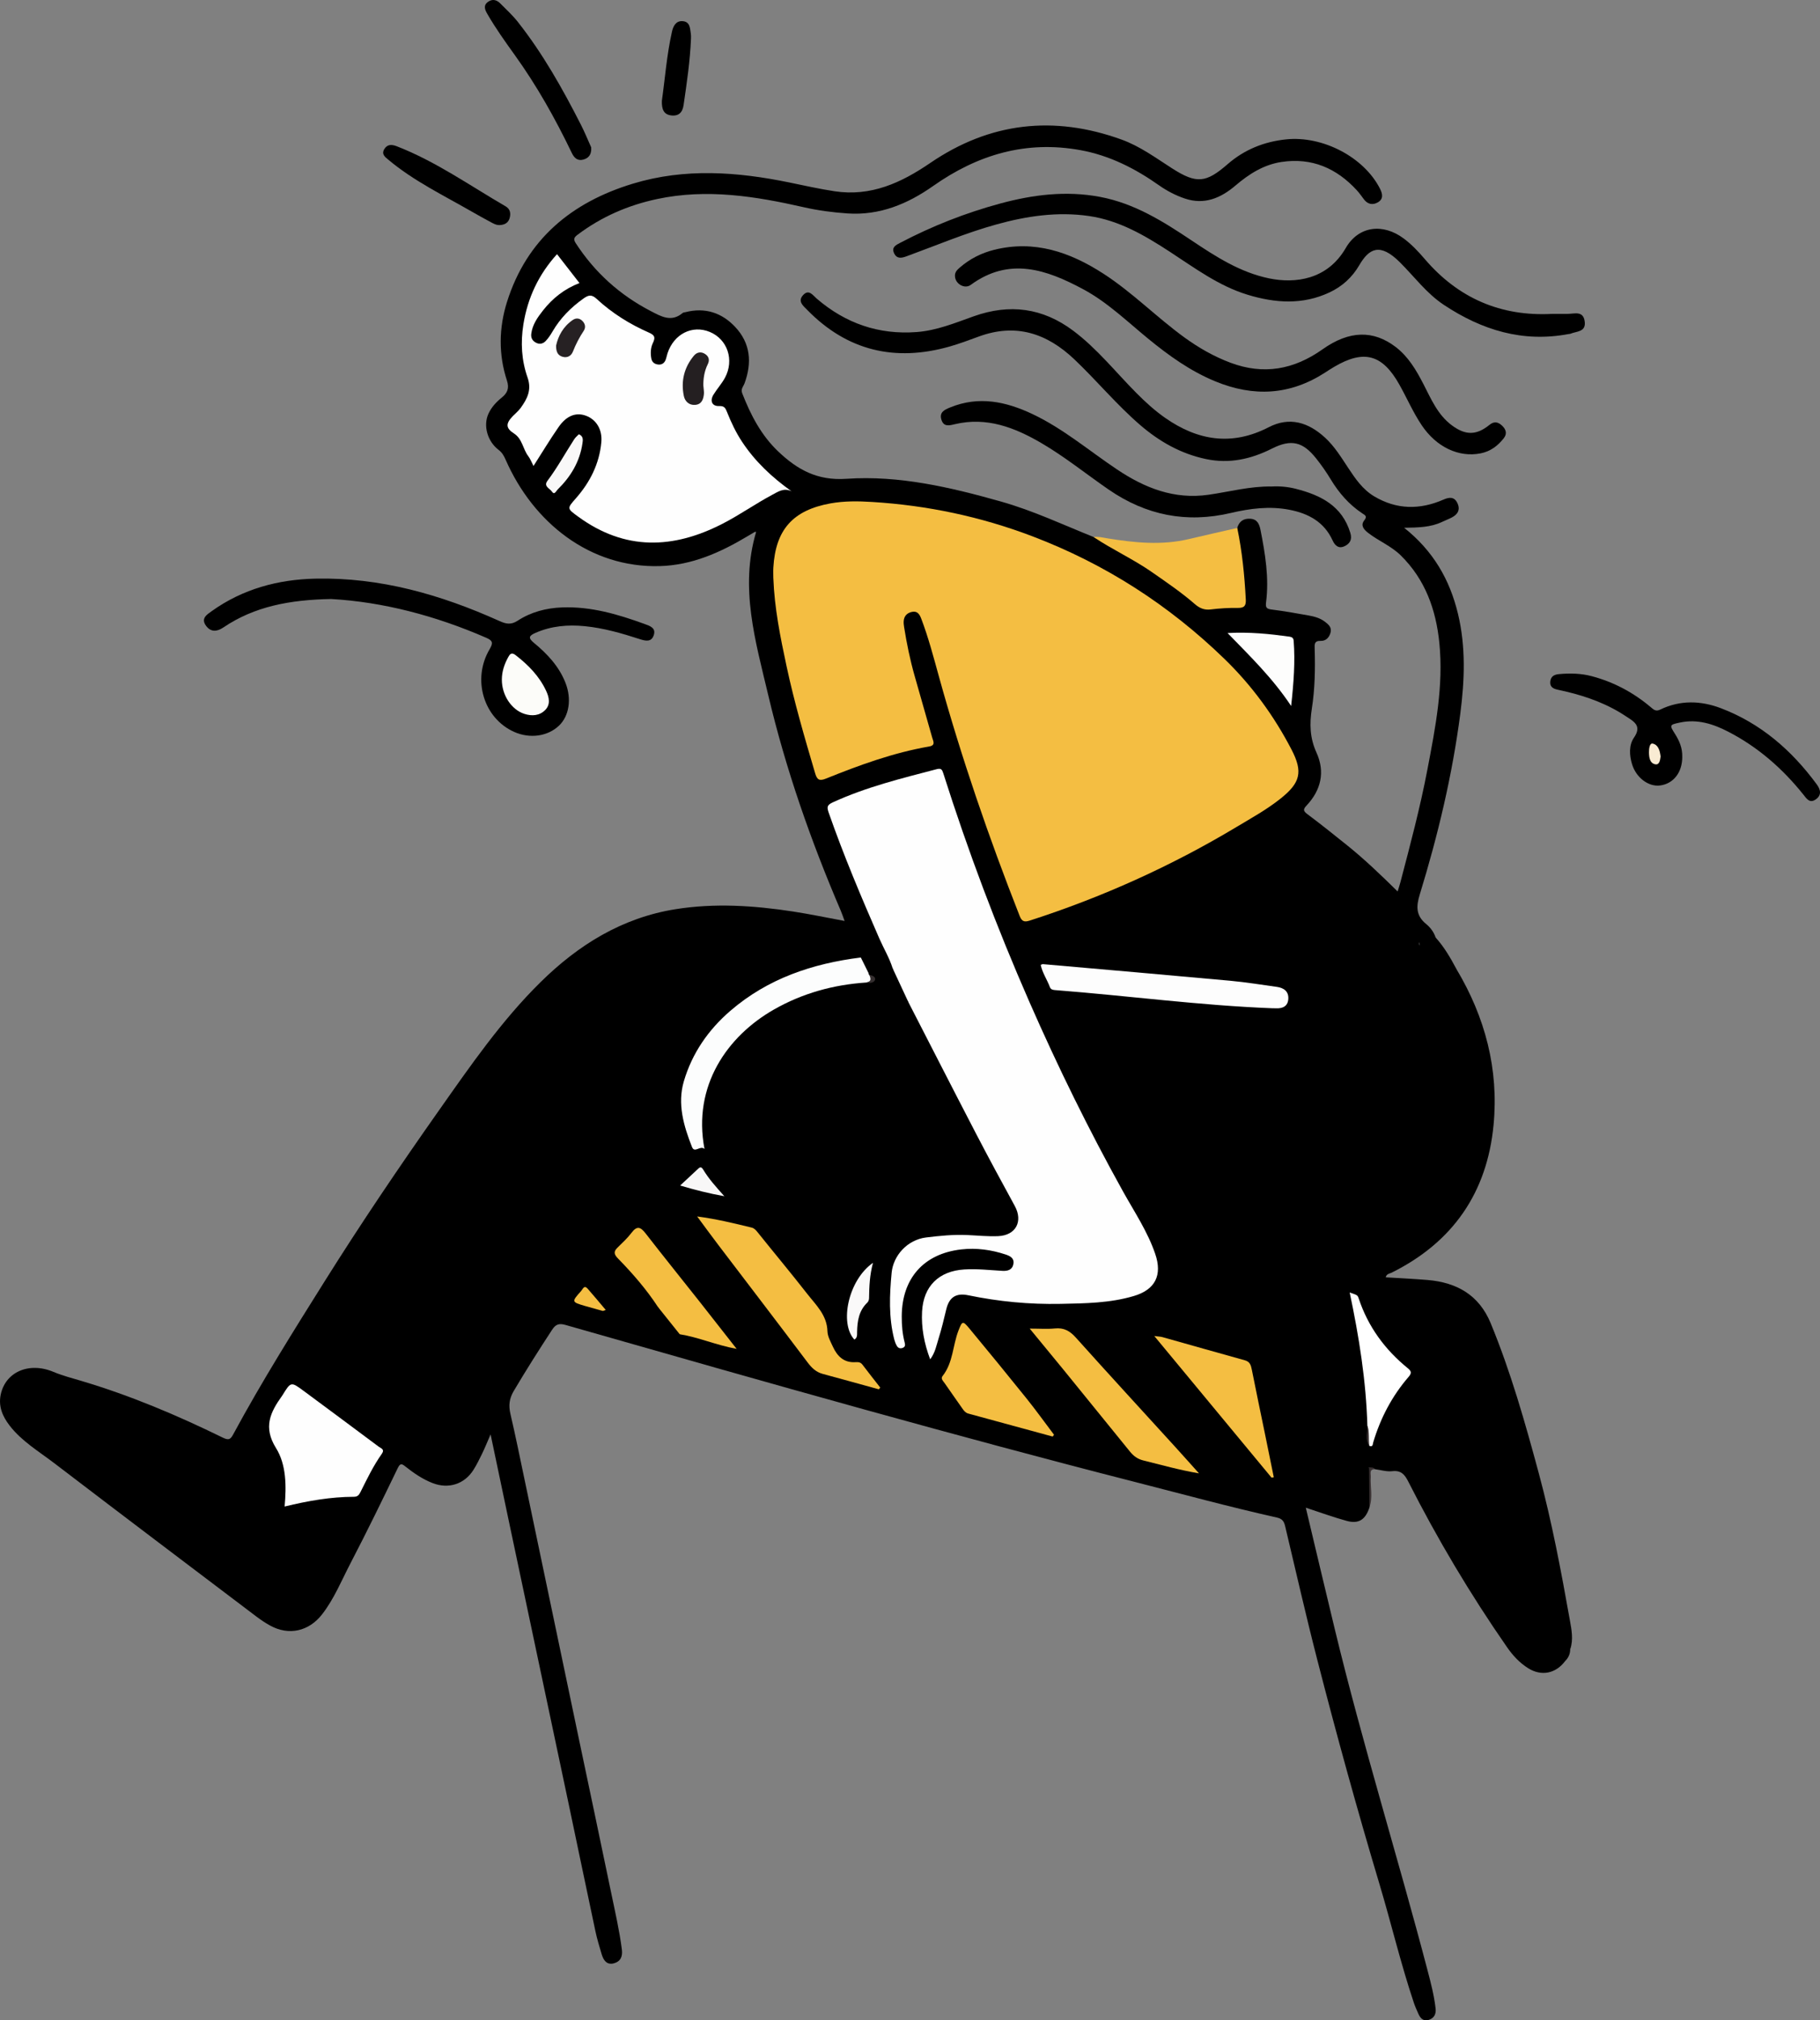 <?xml version="1.0" encoding="UTF-8"?> <svg xmlns="http://www.w3.org/2000/svg" id="_Слой_2" data-name="Слой 2" viewBox="0 0 1625.54 1803.97"><rect x="0" y="0" width="1625.54" height="1803.97" fill="#808080" stroke="none"/><defs><style> .cls-1, .cls-2, .cls-3, .cls-4, .cls-5, .cls-6, .cls-7, .cls-8, .cls-9, .cls-10, .cls-11, .cls-12, .cls-13, .cls-14, .cls-15, .cls-16 { stroke-width: 0px; } .cls-2 { fill: #f9ebd3; } .cls-3 { fill: #f4be42; } .cls-4 { fill: #f9f8f8; } .cls-5 { fill: #f8f7f7; } .cls-6 { fill: #262123; } .cls-7 { fill: #352f30; } .cls-8 { fill: #372f30; } .cls-9 { fill: #241f21; } .cls-10 { fill: #fdfdfd; } .cls-11 { fill: #fdfdfc; } .cls-12 { fill: #fff; } .cls-13 { fill: #faf9f9; } .cls-14 { fill: #fefefe; } .cls-15 { fill: #fcfcf9; } .cls-16 { fill: #fcfdfd; } </style></defs><g id="_Слой_1-2" data-name="Слой 1"><g><path class="cls-1" d="M1282.24,837.16c-1.53-4.83-4.78-9.07-8.3-11.93-9.43-7.66-9.15-15.84-5.85-26.59,16.22-52.82,29.04-106.48,36.17-161.33,3.87-29.77,5.06-59.61-2.07-89.26-7.3-30.35-21.94-56.01-48.09-76.8,12.49-.18,23.63-.35,33.85-5.21,2.88-1.37,5.89-2.48,8.71-3.96,5.33-2.8,7.85-6.93,5.01-12.88-2.86-6-7.48-5.24-12.52-3.05-21.07,9.17-41.74,8.99-61.79-2.95-10.31-6.14-16.86-15.79-23.28-25.5-6.24-9.44-12.13-19.11-20.58-26.89-14.84-13.66-31.64-18.99-50.27-9.37-32.87,16.98-63.32,12.11-92.54-8.29-9.3-6.49-17.67-14.13-25.67-22.18-18.6-18.72-35.06-39.59-56.37-55.59-27.34-20.53-56.86-24.38-88.93-12.97-16.64,5.92-33.11,12.75-51.05,14.09-33.91,2.54-63.52-7.78-89.2-29.85-3.54-3.04-7.03-8.75-12.2-3.13-5.11,5.57.16,9.59,3.7,13.21,35.69,36.49,78.32,46.51,126.95,32.76,8.92-2.52,17.63-5.82,26.34-9.01,33.01-12.09,60.73-2.96,85.36,20.44,20.01,19.01,37.63,40.37,58.57,58.45,17.23,14.87,36.4,25.77,58.85,30.51,20.89,4.41,40.22.14,59-9.33,17.24-8.69,27.66-6.15,39.57,8.9,4.67,5.9,9.03,12.11,12.91,18.54,7.32,12.13,16.37,22.54,28.2,30.39,2.59,1.72,4.72,2.54,1.73,6.34-3.43,4.36-.45,8.01,3.34,10.97,9.37,7.32,20.7,11.76,29.31,20.24,21.82,21.47,31.44,48.38,34.44,78,3.9,38.41-3.54,75.92-10.67,113.3-6.47,33.93-15.37,67.34-24.15,100.75-.64,2.41-1.44,4.79-2.42,8.02-15.07-14.82-29.69-28.88-45.53-41.56-11.56-9.25-23.1-18.54-34.96-27.39-3.66-2.73-4.21-4.23-.98-7.64,13.08-13.81,16.84-30.19,8.99-47.38-5.99-13.11-6.27-25.74-4.13-39.42,2.74-17.54,3.04-35.31,2.52-53.07-.11-3.88-.61-7.52,5.42-7.3,4.48.16,7.44-2.83,8.69-7.2,1.4-4.92-1.83-7.51-5.15-10.02-4.31-3.26-9.42-4.56-14.55-5.49-10.85-1.96-21.73-3.88-32.67-5.25-4.4-.55-5.81-1.5-5.18-6.32,2.83-21.92-.72-43.42-4.97-64.86-1.06-5.32-2.99-9.54-9.1-9.91-5.98-.36-10.01,2.3-11.64,8.22-1.21,3.04-1.56,6.16-.83,9.37,3.6,15.88,4.23,32.13,5.96,48.25,1.01,9.42-.49,9.39-9.22,11.38-19.65,4.49-34.15-2.97-48.66-15.33-19.67-16.75-42.28-29.45-65-41.74-3.37-1.82-7.33-1.64-10.49-3.8-27.4-11.01-54.17-23.61-82.71-31.68-45.2-12.78-91.17-23.56-138.15-20.33-26.12,1.8-43.83-8.25-60.78-24.3-15.3-14.48-24.74-32.72-32.29-52.12-1.5-3.85,1.07-6.04,2.1-8.85,6.73-18.4,5.4-35.69-8.36-50.34-12-12.76-26.99-17.64-44.43-13.19-.84.22-1.88.22-2.49.73-10.06,8.51-19.18,3.13-28.47-1.69-27.68-14.36-50.06-34.5-67.05-60.69-2.47-3.81-1.13-5.39,1.87-7.63,21.25-15.95,44.9-26.22,70.89-31.75,44.47-9.46,87.88-2.47,131.18,7.38,12.79,2.91,25.7,4.59,38.79,5.48,28.78,1.95,53.69-8.43,76.48-24.47,39.78-28.02,82.94-40.89,131.61-32.03,26,4.73,48.84,16.37,70.18,31.4,7.19,5.06,14.94,9.09,23.19,11.85,17.33,5.8,31.96-.46,45.01-11.58,12.14-10.34,25.26-18.75,41.32-21.14,26.96-4.02,48.99,5.57,67.1,25.24,2.35,2.56,4.35,5.45,6.45,8.23,3.38,4.45,7.89,5.19,12.36,2.61,5.07-2.93,4.34-7.39,1.96-12.11-14.16-28.07-51.03-47.57-83.98-44.11-19.58,2.05-37.14,9.09-52.08,22.08-19.35,16.82-27.75,17.8-49.54,3.87-14.67-9.38-28.71-19.81-45.26-25.79-60.5-21.88-117.68-15.43-170.95,20.96-25.89,17.68-52.92,30.12-85.44,25.18-13.53-2.05-26.83-5.05-40.19-7.8-46.66-9.61-93.46-13.02-139.75,1-54.65,16.55-94.85,49.48-112.54,105.59-7.33,23.26-7.69,47.04-.03,70.38,2.25,6.86.24,11.1-4.6,15.02-5.05,4.09-9.45,8.82-12.06,14.71-4.69,10.58-.77,24.43,9.14,32.02,3.22,2.46,4.77,5.3,6.33,8.84,24.6,56.06,75.24,96.68,137.63,94.96,28.81-.79,54.09-12.15,78.29-26.6,2.23-1.33,4.45-2.67,6.69-3.97.2-.12.55.02,1.11.05-14.86,49.9-.53,97.76,10.78,145.6,15.66,66.24,38.09,130.31,64.9,192.85,1.12,2.62,2,5.35,3.33,8.93-15.95-2.95-30.91-6.1-45.98-8.42-34.91-5.37-69.97-7.68-105.07-2.07-47.75,7.63-86.74,31.85-120.59,65.2-34.94,34.43-62.62,74.66-90.74,114.56-35.29,50.08-69.6,100.81-102.14,152.69-28.06,44.74-56.16,89.5-81.28,136-2.41,4.46-3.74,6.25-9.46,3.44-40.95-20.08-82.89-37.78-126.7-50.78-8.27-2.46-16.55-4.59-24.65-7.98-22.11-9.25-42.99.27-47.12,20.37-2.17,10.54,1.72,19.47,7.93,27.53,10.82,14.05,26.05,23.03,39.84,33.56,59.99,45.84,120.24,91.33,180.44,136.89,3.93,2.97,8.06,5.74,12.36,8.13,16.8,9.29,34.69,5.21,46.51-10.02,10.8-13.91,17.32-30.18,25.34-45.57,14.61-28.04,28.45-56.49,42.2-84.96,2.2-4.55,3.6-4,6.71-1.54,7.53,5.96,15.38,11.39,24.44,14.91,14.08,5.47,28.36,1.07,36.46-11.77,2.93-4.65,5.38-9.63,7.79-14.59,2.34-4.83,4.34-9.83,7.53-17.13,5.98,28.43,11.36,54.12,16.79,79.79,17.73,83.81,35.49,167.62,53.2,251.44,7.92,37.51,15.68,75.05,23.67,112.55,1.45,6.8,3.49,13.48,5.47,20.15,1.6,5.41,4.47,10.14,11.06,8.34,5.77-1.57,7.86-5.92,7.07-12.17-2.16-17.04-6.04-33.74-9.51-50.51-9.63-46.64-19.57-93.21-29.35-139.82-16.04-76.45-32.02-152.92-48.06-229.37-4.11-19.61-8.1-39.26-12.64-58.77-1.74-7.48-1.05-13.59,3.01-20.44,10.96-18.49,22.45-36.62,34.22-54.6,3.19-4.87,6.12-5.99,11.95-4.32,89.32,25.49,178.63,51.03,268.15,75.83,80.02,22.16,160.17,43.85,240.62,64.41,42.19,10.78,84.2,22.25,126.7,31.76,5.07,1.13,6.37,3.74,7.37,7.95,9.41,39.55,18.4,79.21,28.52,118.59,17.27,67.19,35.7,134.06,55.6,200.53,10.57,35.31,19.04,71.22,30.77,106.19,1.1,3.29,2.55,6.47,3.95,9.65,1.78,4.06,4.4,7.17,9.36,5.62,4.88-1.52,6.68-5.3,6.11-10.23-1.33-11.58-4.26-22.84-7.21-34.07-26.69-101.63-58.02-201.99-82.73-304.16-8.65-35.77-17.09-71.59-25.99-108.88,13.17,4.3,24.75,8.58,36.61,11.8,10.67,2.9,16.61-1.08,20.24-12,1.22-10.7.21-21.44.57-32.13,0-1.38.17-2.75-1.46-3.6-3.64-1.92-4.64-9.23-1.68-11.78.92-.8,2.03-1.18,3.13-.61,1.75.92,2.26,2.52,1.73,4.35-.77,2.68-3.5,4.63-2.94,7.83,1.45,1.87,3.98.37,5.58,1.78,5.18.66,10.48,2.35,15.51,1.75,7.91-.93,11.12,3.16,14.22,9.25,26.03,51.29,55.37,100.62,88.2,147.87,5.18,7.46,11.22,14.04,19.02,18.89,11.67,7.26,24.41,4.82,32.9-6.43-3.68-1.58-9.3-.73-8.95-7.38.05-.94-1.27-2.12-2.39-2.31-5.64-.95-8.46-2.79-5.5-9.37,1.34-2.97-1.39-5.38-5.27-4.17-2.36.74-4.43,3.05-7.58,1.16,1.2-4.39,4.94-6.54,8.13-9.15,7.49,8.4,16.04,15.47,26.14,20.56,2.92-8.65,1.15-17.38-.36-25.85-7.83-44-16.08-87.95-27.73-131.12-12.24-45.34-25.02-90.54-42.98-134.07-10.4-25.2-30.27-36.36-56.23-38.59-12.35-1.06-24.75-1.59-37.51-2.38.69-3.2,3.44-3.27,5.25-4.16,54.69-27.17,85.28-71.44,91.05-131.87,4.76-49.78-7.46-96.18-33.07-139.07-4.07-.9-5.77,3.45-9.69,4.25-2.24-4.37-2.24-12.06-10.83-9.19-1.23.41-1.94-.92-2.04-2.18-.09-1.15.32-2.79-.39-3.37-4.91-3.95-10.76-6.45-10.54-14.91.08-3.17-5.96,1.39-9.51-.21,1.94-3.96,5.48-6.38,8.55-9.77,1.5,6.58,5.95,10.08,12.94,9.98,1.71-.03,3.62-.21,2.87-2.86Z"></path><path class="cls-1" d="M1386.35,280.28c-46,2.44-83.97-14.04-113.89-49.05-5.68-6.64-11.66-12.99-18.68-18.24-18.64-13.94-40.41-11.24-51.84,8.51-16.37,28.28-45.05,31.9-68.46,27.06-25.88-5.35-47.62-19.43-69.14-33.82-25.39-16.98-51.01-33.14-81.89-38.95-30.25-5.69-59.7-1.98-88.79,5.85-31.17,8.4-61.14,20.21-89.77,35.23-3.64,1.91-7.79,3.84-5.37,9.15,2.4,5.28,6.58,4.51,11.08,2.86,26.7-9.76,52.92-20.88,80.38-28.49,27.11-7.5,54.54-11.59,82.7-7.5,26.9,3.91,49.63,17.26,71.88,31.73,22.35,14.53,43.82,30.69,69.81,38.58,24.55,7.46,48.99,9.2,73.06-2.09,11.42-5.35,20.31-13.5,26.6-24.29,8.74-15,18.46-20.37,36.27-2.65,12.93,12.86,23.77,27.76,39.27,38.04,33.95,22.52,70.42,33.81,111.4,26.06.57-.11,1.19-.07,1.72-.29,5.44-2.29,14.03-1.39,12.69-11-1.35-9.72-8.99-6.79-15.09-6.72-4.65.05-9.3,0-13.95,0Z"></path><path class="cls-1" d="M852.96,246.81c.32,6.66,8.58,11.58,14.06,7.57,34.58-25.32,67.8-13.63,100.38,3.85,21.6,11.59,39.26,28.77,58.1,44.2,18.46,15.12,37.64,28.91,59.99,38.11,34.21,14.08,66.77,12.37,98.04-7.88,2.68-1.74,5.35-3.48,8.1-5.1,26.59-15.65,43.01-11.15,58.12,15.69,6.83,12.12,12.31,24.96,20.13,36.57,12.95,19.26,32.85,28.9,52.58,24.99,8.75-1.73,15.34-6.74,20.66-13.53,3.34-4.26,1.81-8.19-1.86-11.5-3.45-3.12-6.91-3.67-10.85-.47-11.73,9.52-21.42,9.56-33.62.53-12.7-9.39-18.56-23.51-25.44-36.86-6.44-12.49-13.46-24.48-24.83-33.17-19.63-15-41.19-14.99-65.22,2.06-25.75,18.27-52.8,23.1-82.33,12.01-14.71-5.52-28.31-13.28-41.07-22.54-24.91-18.07-46.56-40.29-72.49-57.03-29.77-19.22-61.5-30.19-97.37-21.27-11.36,2.82-21.74,8.01-30.7,15.78-2.51,2.18-4.75,4.32-4.38,7.99Z"></path><path class="cls-1" d="M295.86,534.88c45.85,2.56,93.04,14.84,138.45,34.62,5.55,2.42,6.45,4.39,3.08,10.05-16.06,26.97-5.43,61.94,21.98,74.05,13.97,6.17,29.79,3.94,39.87-5.62,9.15-8.67,11.43-23.93,5.86-38.17-5.8-14.83-16.33-26-28.29-35.85-5.26-4.33-4.32-6.3,1.21-8.75,14.23-6.3,29.11-7.59,44.36-6.07,16.86,1.68,33.05,6.37,49.09,11.56,5.15,1.67,10.29,2.8,12.41-3.44,2.22-6.52-3.23-8.29-8.03-10.04-23.85-8.68-47.99-15.81-73.81-14.84-14.26.54-27.75,4.09-39.6,11.81-6.17,4.02-10.55,2.95-16.56.25-52.16-23.49-106.35-39.01-164.1-37.75-33.39.73-64.89,9.17-92.57,28.94-4.5,3.22-10.02,6.56-5.18,13.16,4.25,5.79,9.78,5.33,15.36,1.56,28.03-18.95,59.64-24.8,96.47-25.48Z"></path><path class="cls-1" d="M1135.65,434.41c-19.05-.34-37.43,4.66-56.08,7.35-30.86,4.46-57.13-6.02-81.89-22.58-25.05-16.75-48.14-36.52-75.63-49.5-23.58-11.13-47.75-16.32-73.21-5.95-5.26,2.14-10.11,4.3-8,11.07,2.01,6.44,6.75,5.22,12.07,3.96,28.29-6.71,53.24,2.9,77.08,16.81,21.1,12.31,40.1,27.72,60.17,41.55,33.52,23.09,69.62,30.24,109.33,20.89,16.99-4,34.4-6.21,51.88-2.88,17.03,3.24,31.24,10.78,38.85,27.44,2.07,4.53,5.26,7.47,10.23,5.33,4.93-2.12,7.47-5.82,5.64-11.91-7.31-24.37-26.56-33.87-48.82-39.54-7.03-1.79-14.32-2.45-21.63-2.04Z"></path><path class="cls-1" d="M1502.5,675.67c.22-7.57-2.5-14.12-6.51-20.41-5.08-7.97-4.81-8.12,4.66-10.12,15.42-3.25,29.44,1.26,42.79,8.14,26.49,13.65,48.5,32.83,67.08,56.02,2.96,3.69,5.68,8.37,11.18,4.53,5.52-3.85,4.47-8.67.85-13.58-22.36-30.37-49.94-54.33-85.49-67.86-17.95-6.83-36.43-7.41-54.23,1.22-3.93,1.9-5.8.09-8.29-2.02-15.53-13.14-32.99-22.53-52.76-27.78-9.77-2.6-19.47-2.77-29.38-1.88-4.36.39-7.27,2.09-7.76,6.6-.53,4.89,2.69,6.49,6.79,7.35,19.44,4.08,38.2,10.04,55.38,20.29,2.49,1.49,4.89,3.13,7.34,4.69,6.9,4.39,11.67,8.42,5.22,17.81-4.57,6.65-4.14,15.58-1.69,23.7,3.61,11.98,14.67,20.34,25.02,18.99,12.06-1.57,19.9-11.75,19.81-25.69Z"></path><path class="cls-3" d="M976.83,479.57c16.81,11.29,35.36,19.67,52.01,31.28,13.07,9.11,26.25,18.05,38.29,28.51,4.18,3.63,8.37,5.53,14.14,4.83,8.04-.97,16.2-1.49,24.29-1.36,5.9.1,7.41-2.03,7.12-7.62-1.11-21.45-3.25-42.75-7.61-63.79-14.35,3.29-28.72,6.48-43.03,9.89-24.48,5.83-48.85,3.32-73.22-.65-3.97-.65-7.9-1.73-11.99-1.09Z"></path><path class="cls-1" d="M528.03,131.6c-2.67-5.92-5.62-13.19-9.16-20.16-16.37-32.14-34-63.54-56.43-91.95-4.65-5.9-10.29-11.03-15.59-16.4-3.21-3.26-7.04-4.28-10.99-1.43-4.43,3.2-2.77,7.02-.62,10.75,7.4,12.85,16.02,24.89,24.66,36.92,19.73,27.46,36.18,56.83,50.81,87.26,2.15,4.48,5.16,7.27,10.21,5.93,4.58-1.22,7.57-4.24,7.11-10.93Z"></path><path class="cls-1" d="M446.39,200.96c4.11-.19,7.41-1.79,8.7-5.92,1.33-4.24.67-8.38-3.39-10.73-32.06-18.58-62.46-40.19-97.33-53.7-4.64-1.8-8.65-1.88-11.28,2.81-2.51,4.47.97,6.86,3.91,9.32,22.63,18.97,49.15,31.68,74.49,46.28,5.53,3.18,11.12,6.25,16.73,9.28,2.54,1.37,5.1,2.83,8.18,2.67Z"></path><path class="cls-1" d="M591.15,89.97c-.23,7.81,1.78,12.26,8.24,13.08,6.76.86,10.19-2.63,11.15-9.17,2.88-19.75,5.81-39.49,6.62-59.47.06-1.44.07-2.92-.15-4.34-.74-4.81-.64-10.62-7.22-11.17-6.23-.52-8.57,4.68-9.63,9.43-4.7,20.92-6.25,42.32-9,61.64Z"></path><path class="cls-1" d="M1282.24,837.16c-4.85.27-10.54,3.02-11.89-5.33-.59-3.64-4.61-4.55-6.67-6.03-2.55,5.36-4.18,10.39-11.75,11.04,3.78,3.83,5,10.75,11.56,4.46,1.1-1.06,2.39-1.8,3.66-.15.97,1.27,1.37,3,.09,3.91-8.87,6.31-.75,7.28,2.92,7.77,4.98.67,7.66.96,5.52,7.16-1.34,3.88,1.64,5.52,5.05,3.3,6.87-4.46,6.83,1.18,7.38,5.06.21,1.48-3,3.33,0,4.92,2.15,1.14,3.98-.57,5.53-1.66,2.59-1.82,4.85-4.11,7.25-6.2-5.34-10-10.97-19.8-18.64-28.26Z"></path><path class="cls-1" d="M1402.45,1472.54c-8.23-9.7-20.95-14.49-27.85-26.48,1.71,6.99-8.03,6.02-6.84,11.93.1.47-7.59-3.38-3.42,3.17,2.17,3.41,5.42,6.5,9.93,2.23,1.27-1.2,2.89-3.94,4.82-1.41,1.6,2.1.28,3.84-1.98,5.57-5.07,3.86-1.39,6.11,2.32,6.54,5.23.6,10.12.06,7.81,8.11-.75,2.61,1.74,5.02,5.08,2.96,1.76-1.09,3.37-2.23,5.55-1.95,3.04-2.9,4.55-6.46,4.58-10.65Z"></path><path class="cls-8" d="M1228.02,1311.86c-1.33-1.92-3.35-1.52-5.24-1.57,0,0,.02-.02.02-.02.1,11.92.19,23.84.29,35.76,3.28-8.98.66-18.22,1.24-27.32.18-2.81-1.6-6.76,3.69-6.85Z"></path><path class="cls-3" d="M690.72,516.39c.98,26.5,6.21,52.37,11.74,78.23,6.92,32.42,16.23,64.16,25.6,95.9,1.72,5.81,3.75,7.09,9.67,4.7,29.92-12.06,60.19-23.12,92.15-28.66,5.99-1.04,3.62-4.75,2.74-7.87-5.2-18.45-10.51-36.87-15.75-55.31-4.06-14.27-7.03-28.78-9.36-43.42-.27-1.71-.5-3.48-.39-5.2.29-4.67,2.99-7.48,7.44-8.4,4.76-.99,6.75,2.11,8.22,5.95,6.42,16.87,10.99,34.32,15.79,51.66,20.09,72.6,44.54,143.7,72.09,213.77,1.94,4.94,4.04,5.89,9.03,4.28,64.7-20.84,126.25-48.57,184.57-83.51,13.46-8.06,27.22-15.65,39.52-25.46,17.71-14.11,20.12-23.77,9.76-43.72-15.64-30.12-35.52-57.32-59.89-80.96-49.63-48.14-106.56-84.75-171.38-109.44-46.31-17.64-93.98-27.67-143.27-30.72-12.47-.77-24.94-.96-37.38,1.3-33.39,6.07-48.92,23.38-50.9,57.27-.19,3.19-.02,6.39-.02,9.59Z"></path><path class="cls-14" d="M811.32,894.83c20.16,39.21,40.19,78.48,60.52,117.6,11.23,21.61,22.85,43.02,34.52,64.4,7.5,13.75,1.02,26.24-14.84,26.95-9.25.41-18.57-.6-27.86-1-12.24-.52-24.35.69-36.49,2.18-16.96,2.07-29.34,16.39-30.78,31.36-1.93,20.05-2.74,39.99,2.33,59.73.5,1.94,1.26,3.87,2.24,5.61,1.09,1.94,2.88,2.78,5.18,1.93,2.53-.94,2.42-2.73,1.85-4.92-1.99-7.64-2.63-15.43-2.59-23.32.17-33.88,19.6-55.9,53.19-59.73,13.45-1.53,26.67.29,39.53,4.53,4.06,1.34,7.94,3.29,7.02,8.43-.95,5.31-5.04,6.48-9.92,6.19-11.31-.67-22.6-1.96-33.95-1.25-22.73,1.42-36.52,14.93-37.72,37.63-.76,14.36,1.86,28.3,7.24,42.62,4.49-5.89,5.57-12.42,7.48-18.46,2.71-8.57,4.78-17.35,6.88-26.1,2.53-10.57,8.4-14.98,19.75-12.63,27.16,5.63,54.56,8.22,82.25,7.67,22.06-.44,44.21-.66,65.59-7.03,19.17-5.71,25.54-18.63,19.05-37.62-6.81-19.94-18.56-37.39-28.69-55.61-30.61-55.07-58.33-111.54-83.63-169.23-29.27-66.75-54.92-134.86-76.98-204.33-1.05-3.29-1.89-4.66-5.91-3.61-31.44,8.22-62.99,15.94-92.72,29.6-5.33,2.45-5.43,4.28-3.65,9.38,13.31,38.11,29.02,75.23,45.16,112.18,3.91,8.94,9.02,17.35,11.95,26.74,2.16,11.2,6.81,21.24,14.01,30.09Z"></path><path class="cls-14" d="M707.07,438.76c-17.65-12.59-32.71-26.72-44.38-44.42-5.48-8.31-9.67-17.2-13.32-26.36-1.42-3.56-2.35-5.6-7.1-5.41-6.25.26-8.44-4.54-5.06-10.11,3.15-5.19,7.37-9.76,10.25-15.08,8.6-15.87,2.31-34.45-13.5-40.99-15.67-6.49-32.09,1.8-37.78,19.09-.63,1.93-.95,3.97-1.68,5.85-1.19,3.07-3.64,4.57-6.86,4.14-3.1-.41-5.34-2.09-5.94-5.47-.84-4.72-.56-9.59,1.41-13.69,2.47-5.13,1.64-7.07-3.67-9.39-17.1-7.51-32.88-17.38-46.6-30.1-4.48-4.15-7.34-3.36-11.67-.29-11.3,8.02-20.79,17.57-27.77,29.61-1.73,2.98-3.7,5.93-6.08,8.41-2.35,2.45-5.52,3.18-8.78,1.36-3.1-1.73-4.5-4.26-4.03-7.94,1.04-8.16,5.61-14.56,10.43-20.7,8.56-10.9,19.16-19.34,32.61-24.53-6.83-8.79-13.29-17.09-20.05-25.79-16.39,18.1-26.24,38.89-30.05,62.8-2.58,16.17-1.62,32.13,3.72,47.3,3.91,11.1-.28,19.05-6.1,27.16-2.01,2.8-4.82,5.02-7.23,7.54-6.25,6.51-6.14,10.59,1.19,15.29,7.55,4.83,7.93,13.87,12.78,20.25,1.89,2.48,3,5.55,4.69,8.79,7.69-12.01,14.69-23.65,22.42-34.78,7.12-10.25,15.57-13.33,24.39-10.1,9.06,3.31,14.85,12.19,13.76,23.79-1.79,19.09-10.05,35.56-22.65,49.88-8.16,9.27-8.11,9.09,2.17,16.59,41.6,30.31,84.56,28.92,128.78,6.18,15.27-7.85,29.27-17.77,44.37-25.83,5.16-2.75,10.53-6.55,17.34-3.07Z"></path><path class="cls-14" d="M254.22,1345.2c21.02-5.11,41.27-8.63,61.95-8.69,3.32,0,4.58-1.82,5.78-4.21,5.83-11.66,11.48-23.44,19.03-34.1,2.93-4.14-.7-4.91-2.74-6.43-22.3-16.63-44.62-33.25-67-49.78-11.39-8.42-11.45-8.34-19,3.93-.15.25-.33.48-.5.72-10.35,14.46-16.82,27.78-5.21,46.4,9.21,14.77,9.32,33.73,7.69,52.17Z"></path><path class="cls-3" d="M786.18,1238.98c-5.32-6.82-10.7-13.59-15.91-20.49-1.69-2.23-3.81-2.33-6.19-2.18-10.24.63-16.22-5.18-20.12-13.7-2.04-4.47-4.79-9.2-4.92-13.87-.39-14.52-10.34-23.53-18.2-33.61-14.45-18.53-29.55-36.54-44.23-54.89-1.53-1.91-2.93-3.53-5.31-4.11-15.74-3.84-31.48-7.68-48.63-9.93,6.19,8.35,12.3,16.77,18.6,25.05,26.69,35.1,53.53,70.1,80.06,105.32,3.66,4.85,7.5,8.59,13.43,10.2,16.75,4.52,33.47,9.19,50.2,13.79.41-.53.81-1.06,1.22-1.59Z"></path><path class="cls-16" d="M776.39,870.51c-.49-.32-.66-.77-.5-1.33-1.15-5.33-1.32-11.14-7.04-14.21-43.13,5.38-83.02,18.74-116.53,47.61-19.8,17.06-34.25,38.05-41.57,63.03-5.87,20.06-.14,39.71,7.29,58.51,2.39,6.05,7.38-1.78,11.19,1.84-10.76-56.33,20.27-100.7,61.93-124.48,25.66-14.65,53.35-22.26,82.72-24.17,3.91-1.14,7.45-2.41,2.51-6.81Z"></path><path class="cls-3" d="M919.69,1186.34c10.93,13.29,20.63,25,30.23,36.78,19.78,24.29,39.54,48.6,59.24,72.96,3.2,3.96,6.76,6.69,11.95,7.98,16.28,4.04,32.43,8.61,49.77,11.54-6.98-7.78-13.91-15.59-20.95-23.32-29.71-32.62-59.58-65.08-89.04-97.92-5.31-5.92-10.63-8.97-18.67-8.16-6.77.68-13.66.14-22.54.14Z"></path><path class="cls-10" d="M929.5,861.55c1.49,7.12,5.7,13.13,8.2,19.82.87,2.32,2.82,2.57,4.93,2.73,64.57,5.01,128.83,13.68,193.61,16.19,1.16.05,2.33-.02,3.49.04,6.08.32,10.57-1.97,10.94-8.43.39-6.73-4.09-9.84-10.23-10.69-13.8-1.91-27.58-4.18-41.44-5.45-55.82-5.13-111.66-9.95-167.5-14.85-.51-.04-1.06.33-1.99.65Z"></path><path class="cls-3" d="M1137.69,1319.07c-2.65-13.01-5.27-26.02-7.94-39.02-3.91-19.05-7.94-38.07-11.7-57.14-.79-3.99-1.73-7.04-6.23-8.28-24.62-6.82-49.19-13.84-73.78-20.74-1.35-.38-2.81-.38-7.09-.93,35.92,43.37,70.33,84.93,104.75,126.48.67-.12,1.33-.25,2-.37Z"></path><path class="cls-3" d="M941.4,1281.11c-8.12-10.75-15.98-21.71-24.41-32.22-16.91-21.06-34.03-41.94-51.26-62.74-5.82-7.02-6.34-6.62-9.62,1.79-5.23,13.42-4.77,28.82-14.28,40.79-1.84,2.32.55,4.4,1.78,6.19,5.25,7.67,10.71,15.21,15.99,22.86,1.37,1.98,2.81,3.76,5.18,4.41,25.14,6.87,50.29,13.7,75.43,20.55.4-.54.8-1.09,1.2-1.63Z"></path><path class="cls-3" d="M607.1,1191.37c16.59,2.62,32.1,9.6,50.84,13.08-11.77-15.01-22.2-28.39-32.72-41.7-16.2-20.48-32.59-40.81-48.61-61.43-4.33-5.57-7.54-7.17-12.44-.69-3.66,4.83-8.18,9.05-12.55,13.3-3.72,3.62-3.34,6.04.38,9.85,13.13,13.43,25.44,27.61,35.75,43.4,4.92,9.29,9.23,19.06,19.35,24.2Z"></path><path class="cls-12" d="M1223.02,1291c3.27,1.35,2.98-1.41,3.48-3.09,6.48-21.71,16.81-41.37,31.64-58.54,2.69-3.12,2.61-4.91-.63-7.54-20.54-16.65-35.62-37.2-44-62.47-.98-2.97-1.21-2.9-8.03-5.26,8.34,39.49,14.67,78.9,15.79,118.97,2.06,5.83-.96,12.16,1.75,17.93Z"></path><path class="cls-1" d="M607.1,1191.37c-6.45-8.07-12.9-16.13-19.35-24.2-10.3-2.13-13.26-12.7-20.81-18.13-10.44-7.52-14.54-22.06-28.75-25.94-2.51-.69-4.64-5.69-6-8.22-3-5.59-12.14-4.15-12.2-12.13-.01-1.37-3.62-1.83-3.52.63.31,7.28-6.18,6.43-10.36,9.26,3.17,4.16,12.15,3.03,10.53,11.14,5.82-1.29,6.49,1.77,5.84,6.5-.14.98,1.7,1.08,2.88.48,2.39-1.21,5.91-5.08,7.22-2.14,2.52,5.65,9.05,9.25,8.61,16.19-.37,5.72.63,8.51,6.37,3.98,1.44-1.14,2.93-2.49,4.27-.35,1.27,2.02,1.22,3.06-2.04,3.82-4.43,1.02-1.77,4.13,0,5.71,4.1,3.63,8.23,7.16,11.51,11.61,2.15,2.91,4.61,3.1,7.22.27,1.08-1.17,2.52-3.03,4.29-1.31,1.34,1.3,1.23,3.43-.21,4.7-7.77,6.85.99,6.66,3.7,7.54,3.44,1.13,6.74.39,5.3,6.15-1.1,4.41,2.18,5.15,6.01,3.65,1.86-.73,2.93-5.63,5.95-1.21,1.49,2.18,3.51,4.03.95,6.8-1.45,1.57-2.49,3.73-.25,5.25,2.04,1.39,3.88-.19,5.3-1.7,2.57-2.73,5.04-5.56,7.55-8.35Z"></path><path class="cls-11" d="M1096.4,565.25c20.28,20.94,40.09,40.02,56.79,65.15,2.31-21.02,3.68-39.57,2.25-58.28-.19-2.49-1.58-3.35-3.93-3.67-17.76-2.45-35.54-4.28-55.11-3.2Z"></path><path class="cls-1" d="M1240.24,823.43c.13-.26.21-.56.39-.78,10.74-12.71,11.08-13.12-1.83-23.92-6.81-5.69-11.21-14.78-21.35-16.21-1.8-.25-1.54-2.22-1.61-3.62-.15-3.1-.92-5.7-4.89-6.56-.45,5.43.24,11.83-8.22,11.18-1.3-.1-2.21,1.1-1.7,2.32.39.94,1.46,2.06,2.39,2.24,3.51.69,8.13-.17,6.06,6.18-.36,1.09,1.41,2.82,3,2.45,3.84-.89,6.27-1.1,3.04,3.69-.75,1.11-.42,2.25.74,2.94,1.71,1.02,3.35.94,4.57-.77,3.65-5.1,5.35-3.36,7.52,1.47,2.52,5.6,9.87,8.89,7.13,17.08-.74,2.22,2.8,2.12,4.76,2.28h0Z"></path><path class="cls-13" d="M779.72,1127.59c-22.18,15.49-30.12,54.11-16.65,68.54,2.79-1.54,2.41-4.34,2.45-6.78.18-9.81,1.59-19.09,9.21-26.32.91-.86,1.45-2.55,1.47-3.87.13-10.35.58-20.67,3.52-31.58Z"></path><path class="cls-1" d="M1112.86,950.82c.86-1.15,1.63-2.39,2.61-3.43,9.31-9.87,9.05-10.84-2.25-19.21-3.78-2.8-10.2-3.36-10.03-10.16-6.59,1.12-5.8-9.19-12.81-8.13-2.48.37-1.7-3.1-1.99-4.95-.29-1.84-.95-3.73-2.85-3.87-2.46-.18-2.29,2.12-2.32,3.78-.09,4.59-2.82,5.9-6.85,5.88-1.77-.01-3.88.33-4.06,2.39-.19,2.16,1.92,2.86,3.63,2.69,5.23-.52,7.46,1.06,5.94,6.69-.45,1.65,1.19,3.33,3.3,3.08,7.6-.92,11.81,1.88,16.45,8.94,3.09,4.69,8.88,7.75,7.54,14.76-.05.27,2.42,1.02,3.72,1.55v.02Z"></path><path class="cls-1" d="M632.1,984.2c2.04,2.57,4.21,3.11,6.6,3.29,1.41.11,4.03.53,4.03.81-.03,11.94,12.96,5.91,15.78,11.06,3.39,6.2,13.82,9.12,10.01,19.15-.42,1.11.88,3.42,2.03,4.44,1.77,1.57,3.05-.47,4.34-1.49,10.86-8.58,10.71-15.39-3.02-23.14-6.22-3.51-8.68-9.54-14.04-13.35-3.8-2.7-10.54-3.54-10.24-10.97.08-1.91-3.75-.95-3.37.71,2.13,9.32-4.85,6.92-9.39,7.83-.76.15-1.42.84-2.74,1.67Z"></path><path class="cls-1" d="M1324.12,1396.11c-1.73,5.55-3.81,9.26-9.81,8.48-1.31-.17-3.22-.15-3.33,1.83-.12,2.14,1.6,3.03,3.39,3.13,3.83.21,7.03.4,5.5,5.92-.5,1.81,1.3,3.64,3.84,3.62,12.08-.08,22.16,9.74,21.82,21.35-.06,2.16.99,3.66,2.7,3.78,5.56.41,7.47-4.79,10.75-7.76,2.8-2.54,1.56-5.34-.92-7.46-4.34-3.7-7.1-9.49-13.24-10.8-4.78-1.02-3.28-6.23-6.69-9.01-4.61-3.76-13.01-4.38-14.02-13.09Z"></path><path class="cls-4" d="M517.01,387.74c-1.39,1.47-3.03,2.75-4.1,4.41-8.01,12.38-15.07,25.36-23.96,37.19-3.73,4.97,2.14,6.81,3.99,9.61,2.27,3.43,3.71-.47,5.05-1.78,11.68-11.43,19.82-24.83,22.23-41.24.45-3.04.98-6.44-3.21-8.17Z"></path><path class="cls-1" d="M768.85,854.97c2.35,4.74,4.69,9.47,7.04,14.21,4.24-4.59,6.54,1.19,8.11,2.54,5.77,5,13.51,9.2,12.01,19.11-.53,3.52,2.66,4.99,5.03,3.53,3.89-2.4,6.91-.05,10.29.47-4.67-10.03-9.34-20.06-14.01-30.09-.66.37-1.83,1.13-1.9,1.04-6.02-7.72-18.21-8.94-20.91-21.73-2.84,4.33-.94,9.61-5.66,10.92Z"></path><path class="cls-1" d="M1179.76,1275.52c.7,4.68,7.31,7.64,10.4,5.48,1.71-1.19,3.13-4.77,5.48-2.49,2.29,2.23.63,4.71-2.05,6.25-1.1.63-3.25.94-2.46,2.86.95,2.31,3.05,3.44,5.58,3.43,5.09-.02,9.81.07,7.19,7.55-.61,1.73.88,4.1,2.52,3.9,5.36-.66,7.56-5.78,11.13-8.98,2.91-2.61.54-4.73-1.42-6.46-4.85-4.28-7.64-11.17-15.32-11.94-2.61-.26-1.19-2.7-1.73-4.1-2.78-7.19-8.28-8.47-12.35-2.29-2,3.05-2.91,6.49-6.99,6.78Z"></path><path class="cls-1" d="M704.55,1036.31q-2.59,9.35-7.37,11.93c.97,2.42,2.88,3.77,5.35,3.7,5.79-.17,7.91.76,8.06,8.13.17,8,5.4.84,8.67.22,1.53,2.32,2.93,4.87,2.31,7.74-.51,2.35-1.73,4.73,1.28,5.89,2.76,1.06,4.04-1.66,5.66-3.15,9.05-8.38,8.91-8.27.04-16.33-4.92-4.46-9.48-9.34-13.94-14.26-2.81-3.1-6.03-4.34-10.07-3.84l.02-.02Z"></path><path class="cls-1" d="M1123.43,964.29c3.2,4.17,4.69,10.35,11.72,5.27,1.45-1.05,2.79-3.86,4.9-1.47,1.42,1.61.93,3.97-.65,5.54-5.52,5.51-1.87,6.77,3.27,6.78,4.95.02,8.25.86,6.05,6.9-.77,2.11-.02,3.7,2.26,3.28,4.56-.84,7.18-4.11,9.89-7.76,2.51-3.39.84-5.35-.91-7.5-3.75-4.61-6.62-10.46-13.82-10.62-2.83-.06-2.85-1.49-2.63-4.02.41-4.72-3.62-7.31-7.01-6.64-1.71.34-8.15,1.71-5.98,7.59.58,1.58-.76,2.11-7.07,2.66Z"></path><path class="cls-5" d="M607.48,1058.58c13.57,4.03,25.78,7.11,39.48,9.54-7.35-8.17-13.89-15.44-18.93-23.81-2.01-3.34-3.4-1.73-5.2-.04-4.79,4.51-9.63,8.98-15.36,14.3Z"></path><path class="cls-1" d="M1151.26,1228.26c-2.9,4.8-2.97,7.27,2.16,12.27,4.06,3.96,14.48,8.43,9.43,18.51-.13.25,1.02,1.64,1.62,1.68,4.61.29,7.1-3.19,9.98-5.93,2.19-2.09,4.07-4.33,1.78-7.49-2.52-3.47-4.72-7.02-8.67-9.44-3.87-2.37-9.29-3.01-10.46-9.2-.55-2.95-3.77-1.35-5.87-.38l.02-.02Z"></path><path class="cls-3" d="M541.01,1169.67c-5.56-6.55-10.76-12.88-16.18-19.01-3.12-3.53-4.25.36-5.71,1.99-8.77,9.8-8.73,9.92,3.48,13.5,5.22,1.53,10.46,2.98,15.71,4.4.45.12,1.05-.32,2.7-.87Z"></path><path class="cls-1" d="M1151.24,1228.27c.43-3.01,2.12-6.88-3.18-6.93-5.7-.05-2.14-8.14-7.32-8.06-4.99.07-1.68,7.29-6.47,7.92-2.33.31-6.3-.73-6.01,2.96.27,3.33,4.2,1.97,6.58,2.5,1.8.41,2.75,1.2,3.18,3.34,1.35,6.74,1.99,7.34,9.13,12.18-1.88-6.11-5.48-12.58,4.1-13.94,0,0-.02.02-.02.02Z"></path><path class="cls-1" d="M1240.25,823.42c-.31,6.15,3.84,10.14,8.68,9.55,5.23-.64,9.37-5.97,11.37-10.82,1.3-3.13-2.9-6.4-6.19-6.96-4.4-.75-2.73,2.09-1.48,4.19.52.86-.16,2.13-.71,1.58-5.28-5.24-7.27,4.36-11.69,2.47,0,0,0,0,0,0Z"></path><path class="cls-1" d="M1112.87,950.8c-.53,6.45,4.78,9.79,8.87,9.47,4.79-.38,8.61-5.63,10.7-10.29.63-1.41-2.53-4.76-4.32-6.92-.89-1.07-3.43-1.3-3.74.08-.86,3.86-9.64,4.29-3.27,10.74-3.92-.39-5.37-3.47-8.25-3.05,0,0,.01-.02.01-.02Z"></path><path class="cls-1" d="M704.53,1036.32c-.18-2,.14-4.25-.67-5.95-1.22-2.54-3.4-6.09-6.08-5.22-2.64.86-6.69,5.23-6.18,6.63,3.2,8.78-4.8,1.62-5.62,4.09,5.64,9.72,6.12,9.84,13.3,3.11,1.52-1.43,3.06-2.66,5.27-2.67,0,0-.02.02-.02.02Z"></path><path class="cls-1" d="M682.92,1032.76c4.59-1.6,7.73-5.46,10.34-9.42,2.33-3.54-1.37-5.61-3.47-7.77-.95-.97-3.62-1.78-3.44-.81,1.22,6.45-7.14,3.98-7.78,8.75-.14,1.05-4.35,1.16-2.54,3.98,1.5,2.35,3.41,4.65,6.9,5.28Z"></path><path class="cls-1" d="M1167.07,982.64c-3.47,1.04-7.1,4-7.16,6.54-.08,3.66,1.29,7.26-1.05,10.77-.19.29.63,1.56,1.24,2.04,1.75,1.35,3.42.49,4.46-.94,3.02-4.16,9.93-5.95,8.62-12.62-.51-2.6-3.18-4.64-6.12-5.79Z"></path><path class="cls-1" d="M1177.09,1271.85c4.43-2.71,9.21-5.84,10.41-11.38.68-3.16-3.17-6.88-5.55-6.57-3.11.4-6.23,3.51-7.14,7.26-.3,1.22.9,2.89-1.37,3.16-1.53.18-4.85-2.34-3.75,1.67.78,2.84,3.49,5.21,7.39,5.87Z"></path><path class="cls-1" d="M1351.68,1450.06c1.65,1.18,3.33,2.31,4.93,3.54,4.5,3.45,6.87-.36,9.28-2.95,2.49-2.68,7.58-4.95,3.75-9.78-2.07-2.6-4.02-7.5-8.63-.91-2.13,3.05-2.14,9.47-9.32,10.1Z"></path><path class="cls-1" d="M1222.78,1310.29c1.75-4.6,10.14-7.68,3.22-14.29-2.57-2.45-4.17-2.47-7.09.29-4.61,4.36-3.65,10.61-3.48,14.72.22,5.29,4.86,1.48,7.37-.74,0,0-.02.02-.02.02Z"></path><path class="cls-7" d="M776.39,870.51c1.33,3.07,2.2,5.97-2.51,6.81,3.06.75,6.75.26,7.62-2.33.89-2.66-2.35-4.09-5.11-4.48Z"></path><path class="cls-8" d="M1223.02,1291c-.86-5.95.35-12.1-1.75-17.93.22,6.01-2.29,12.29,1.75,17.93Z"></path><path class="cls-15" d="M448.23,606.79c-.08,13.79,8.49,26.91,20.15,30.65,6.79,2.18,13.53,1.69,18.62-3.5,4.95-5.05,3.43-11.41.78-17.09-6.14-13.15-16-23.18-27.39-31.96-3.77-2.9-5.18-.46-6.57,2.07-3.37,6.16-5.57,12.7-5.59,19.83Z"></path><path class="cls-2" d="M1483.17,675.52c-.58-4.89-1.92-10.45-7.05-11.55-2.86-.61-3.35,4.84-3.32,7.78.06,4.29.56,9.61,5.47,10.68,3.85.83,4.44-3.52,4.9-6.91Z"></path><path class="cls-9" d="M628.2,344.36c-.1-5.79.74-12.69,3.92-19.08,1.9-3.82,1.02-6.94-2.25-9.12-3.6-2.4-7.38-1.84-10.15,1.5-8.71,10.5-11.66,22.69-8.95,35.91.96,4.67,4.57,8.39,10.07,7.97,5.79-.44,7.43-4.91,7.88-9.85.18-1.99-.26-4.04-.51-7.34Z"></path><path class="cls-6" d="M496.66,308.66c-.03,5.69,1.68,8.81,5.93,9.95,4.39,1.18,7.7-1.02,9.14-4.74,2.54-6.52,5.74-12.6,9.58-18.41,2.06-3.12,1.38-6.23-1-8.74-2.45-2.59-5.67-3.09-8.7-1.03-8.63,5.87-13.1,14.37-14.96,22.97Z"></path></g></g></svg> 
